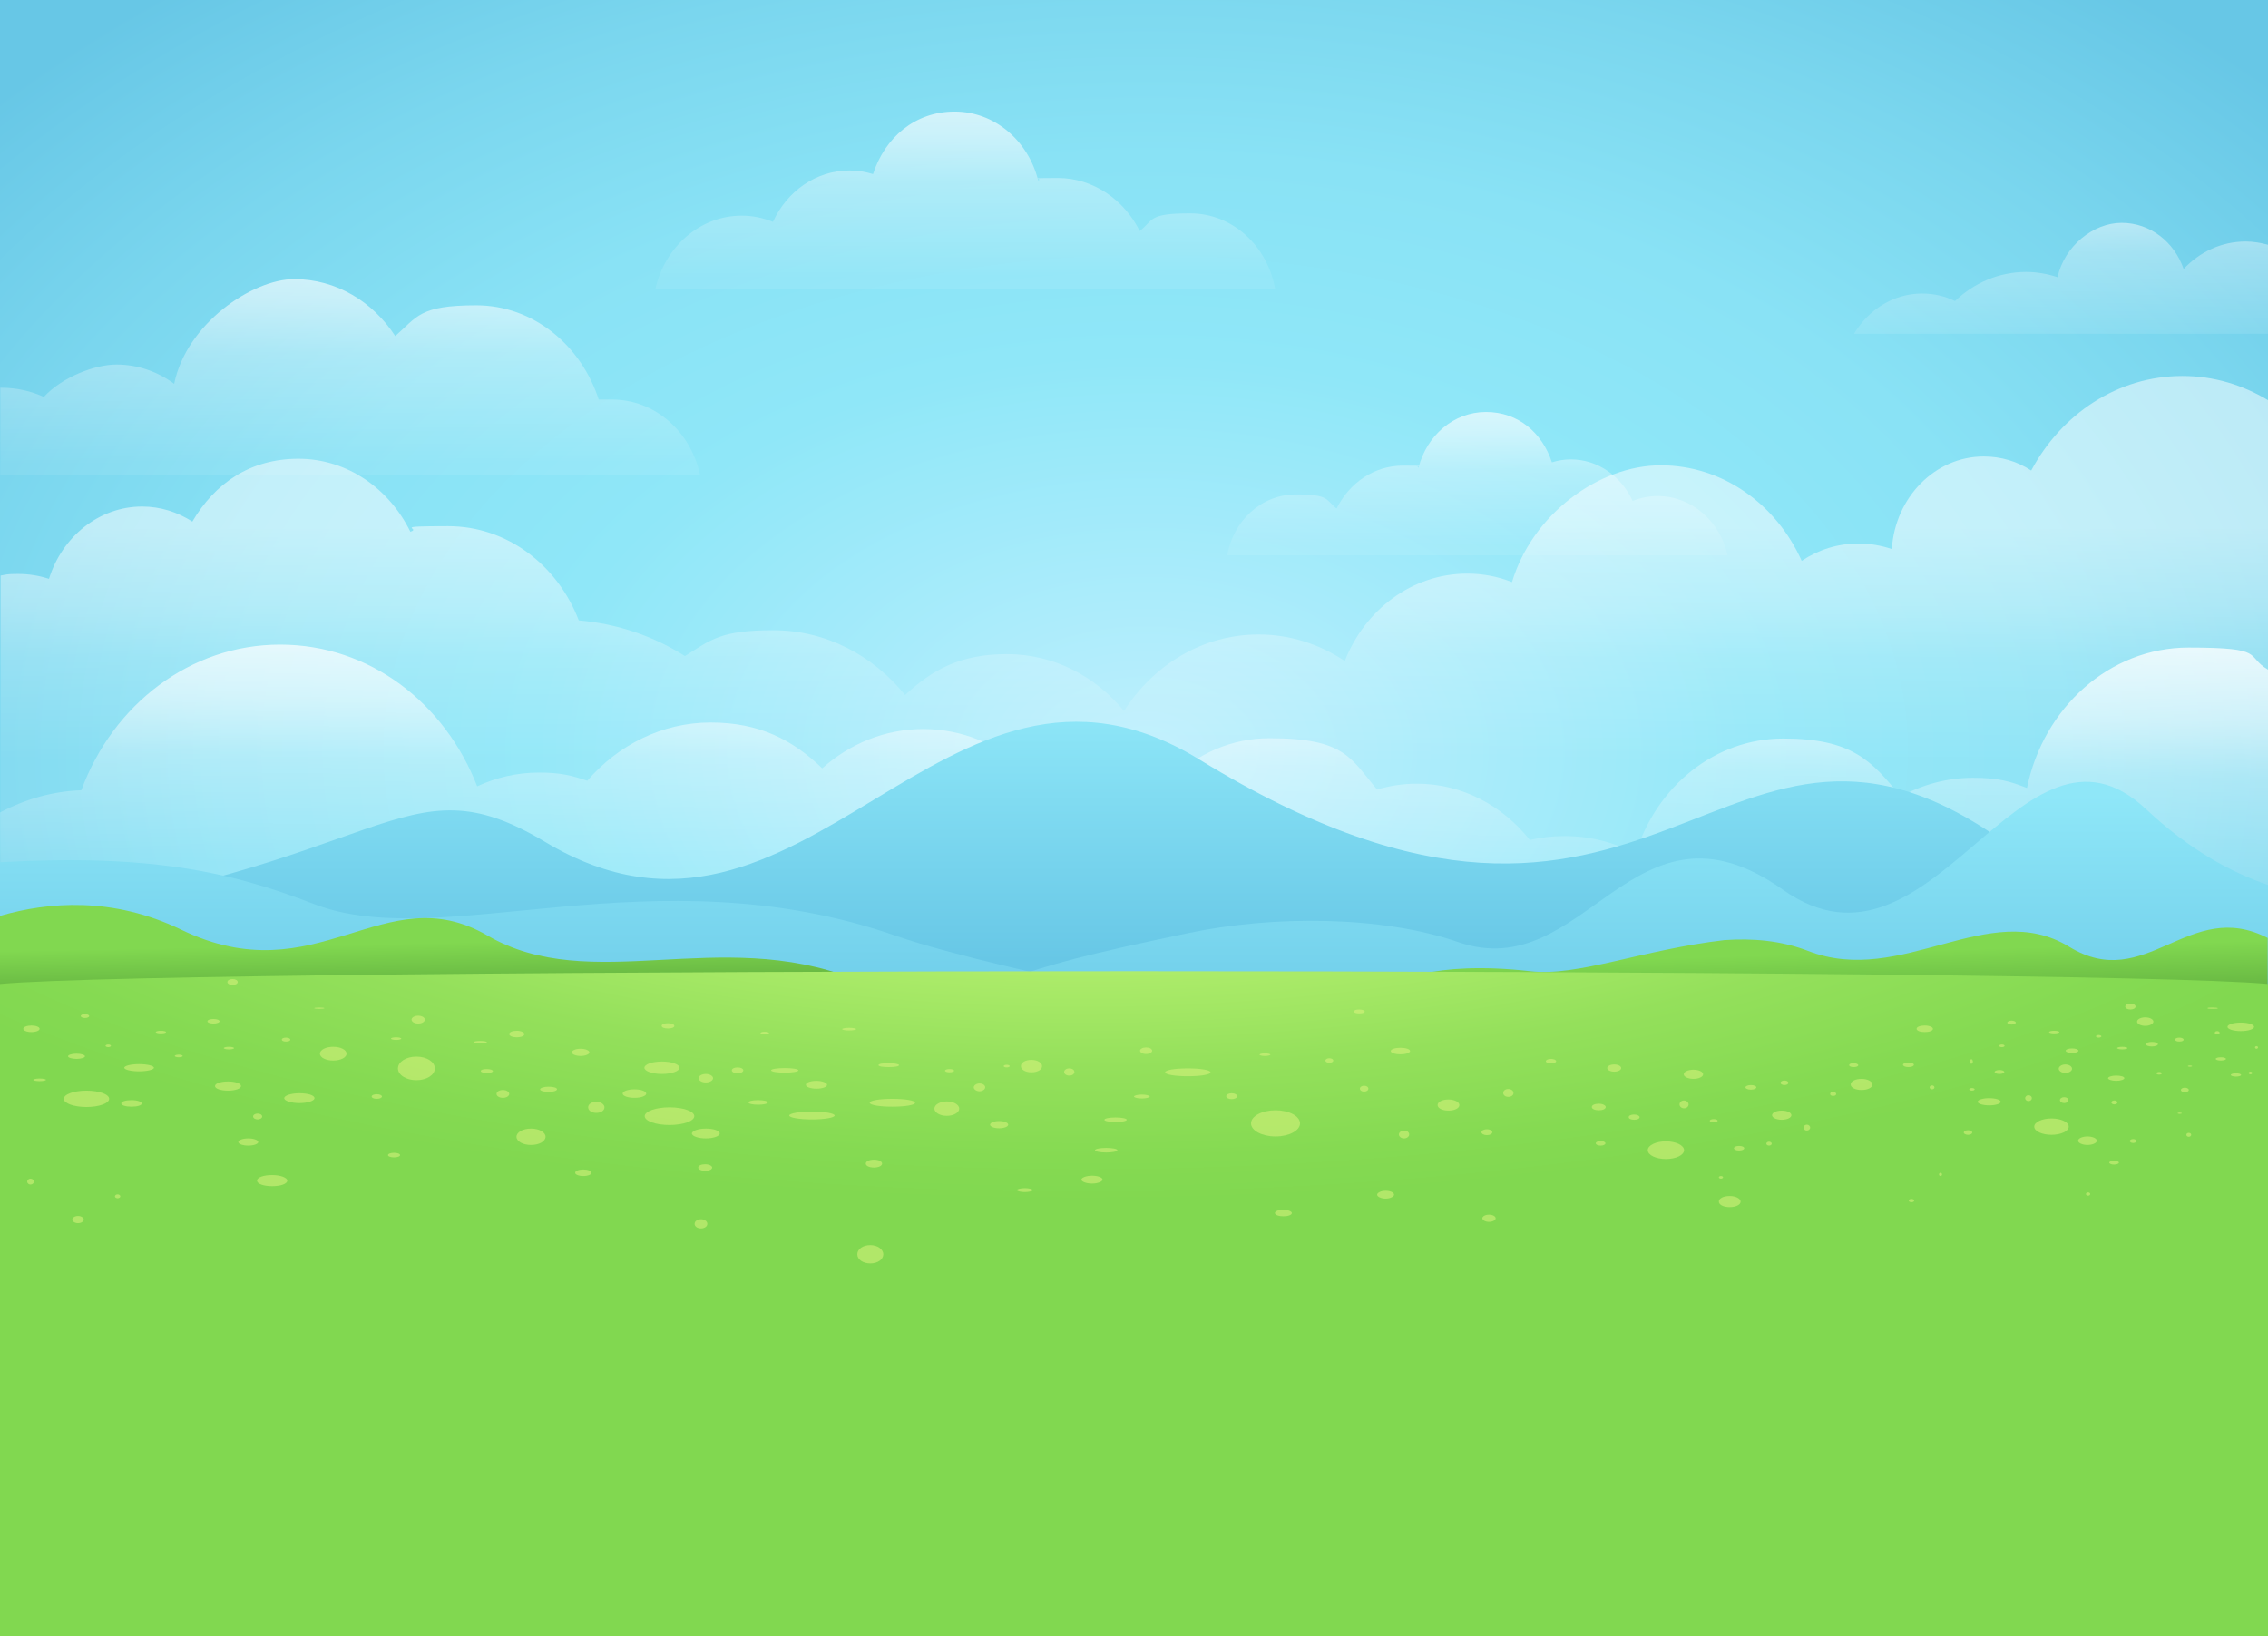 <?xml version="1.0" encoding="UTF-8"?> <svg xmlns="http://www.w3.org/2000/svg" width="861" height="621" viewBox="0 0 861 621" fill="none"><rect x="0" y="0" width="861" height="621" fill="#333333" stroke="none"/><g clip-path="url(#clip0_26_2)"><path d="M861 0H0V621H861V0Z" fill="url(#paint0_radial_26_2)"></path><path style="mix-blend-mode:overlay" opacity="0.5" d="M861 366.142V151.897C851.357 146.059 840.336 142.706 828.511 142.706C803.944 142.706 782.591 157.113 771.111 178.6C765.831 175.122 759.631 173.259 753.088 173.259C734.605 173.259 719.451 188.784 718.189 208.408C714.171 207.041 709.923 206.296 705.561 206.296C697.639 206.296 690.292 208.656 683.978 212.879C674.335 191.392 654.015 176.612 630.481 176.612C606.947 176.612 581.691 195.242 574 220.952C568.719 218.84 562.979 217.723 557.009 217.723C536.116 217.723 518.207 231.385 510.515 250.884C500.987 244.55 489.851 240.824 477.797 240.824C456.559 240.824 437.847 252.374 426.711 269.887C415.805 256.597 399.963 248.276 382.284 248.276C364.605 248.276 354.043 254.113 343.596 263.801C331.427 248.773 313.519 239.209 293.543 239.209C273.568 239.209 269.895 242.811 260.022 249.021C248.312 241.569 234.536 236.725 219.727 235.483C211.691 214.493 192.519 199.714 170.133 199.714C147.747 199.714 160.375 200.459 155.783 201.825C147.747 185.431 131.79 174.128 113.307 174.128C94.825 174.128 81.508 183.568 73.013 197.975C67.388 194.373 60.959 192.262 53.956 192.262C37.539 192.262 23.534 203.812 18.598 219.71C14.809 218.468 10.906 217.847 6.773 217.847C2.64 217.847 2.296 218.095 0.229 218.468V366.266H861.229L861 366.142Z" fill="url(#paint1_linear_26_2)"></path><path style="mix-blend-mode:overlay" opacity="0.8" d="M861 253.616V372.848C852.046 378.189 841.714 381.294 830.693 381.294C819.672 381.294 814.965 379.679 807.962 376.699C801.763 403.774 780.066 424.143 753.662 426.379C748.84 443.767 738.279 458.546 724.158 467.861H653.901C648.964 464.632 644.372 460.658 640.354 456.062C638.977 460.161 637.255 464.135 635.303 467.861H533.246C527.85 458.174 524.866 446.996 524.866 434.948C524.866 422.901 525.554 423.522 526.932 418.181C514.189 415.449 502.939 408.121 494.903 397.813C490.77 398.93 486.293 399.551 481.816 399.551C468.499 399.551 456.33 394.459 446.802 386.014C441.291 401.166 427.63 411.847 411.673 411.847C395.716 411.847 389.402 406.01 382.514 396.819C373.215 403.153 362.194 406.879 350.37 406.879C338.545 406.879 323.966 401.911 313.748 393.466C302.268 405.389 286.656 412.592 269.55 412.592C252.445 412.592 251.527 410.481 243.606 406.631C233.159 416.443 219.383 422.528 204.459 422.528C189.535 422.528 169.56 413.462 158.539 399.303C144.418 412.22 126.165 420.044 106.19 420.044C86.215 420.044 103.435 420.044 102.172 420.044C89.544 446.996 63.714 465.502 33.866 465.502C4.018 465.502 10.217 462.397 0 456.932V308.389C9.414 303.421 19.86 300.316 30.881 299.943C42.82 267.527 72.094 244.674 106.305 244.674C140.515 244.674 168.871 266.906 181.154 298.453C188.387 295.099 196.308 293.236 204.574 293.236C212.839 293.236 217.087 294.354 222.942 296.341C234.651 282.803 251.297 274.234 269.78 274.234C288.263 274.234 300.891 280.816 312.141 291.622C322.588 282.307 335.905 276.718 350.484 276.718C380.103 276.718 404.67 299.819 409.721 330.372C410.41 330.372 411.099 330.372 411.788 330.372C417.183 330.372 422.234 331.614 426.941 333.85C429.696 303.669 453.23 280.195 481.93 280.195C510.63 280.195 512.697 287.771 522.799 299.695C527.621 298.204 532.672 297.459 537.953 297.459C555.058 297.459 570.441 305.78 580.773 318.821C585.021 317.828 589.383 317.331 593.975 317.331C603.618 317.331 612.802 319.691 620.953 324.038C628.76 298.577 650.916 280.319 676.976 280.319C703.035 280.319 710.612 288.765 721.518 302.303C729.784 297.832 739.082 295.223 748.955 295.223C758.828 295.223 763.076 296.59 769.504 299.074C775.704 268.645 800.845 245.792 830.808 245.792C860.77 245.792 852.046 248.897 861.115 254.237L861 253.616Z" fill="url(#paint2_linear_26_2)"></path><path d="M0 469.6H861V377.32C828.282 368.626 795.22 344.903 763.076 321.181C652.179 239.582 631.285 396.198 455.297 288.268C357.832 228.528 305.483 378.686 206.984 319.567C152.225 286.778 148.322 329.503 0 349.25V469.476V469.6Z" fill="url(#paint3_linear_26_2)"></path><path d="M119.277 343.165C86.904 330.62 56.711 324.162 0 327.267V371.979H405.014C405.014 371.979 361.39 362.664 339.808 355.088C247.624 323.168 167.838 361.919 119.277 343.165Z" fill="url(#paint4_linear_26_2)"></path><path d="M861 335.837V377.195C823.346 373.718 593.975 372.103 380.677 372.352C399.389 365.645 413.05 362.167 450.82 354.218C483.193 347.387 524.521 347.512 553.566 357.572C602.126 374.339 619.805 297.335 676.861 337.7C733.916 378.065 767.094 262.559 814.736 307.147C831.152 322.547 846.994 331.117 860.885 335.837H861Z" fill="url(#paint5_linear_26_2)"></path><path d="M0 378.189C33.522 375.084 159.916 372.973 324.31 371.606C272.88 351.486 224.319 377.941 185.058 355.088C145.681 332.235 120.54 377.941 68.765 352.852C42.82 340.308 18.368 342.295 0 347.636L0 378.189Z" fill="url(#paint6_linear_26_2)"></path><path d="M861 356.081C830.922 340.432 814.736 377.32 785.462 359.311C754.925 340.681 721.977 374.711 686.389 360.925C676.057 356.951 665.381 356.081 654.59 356.827C623.594 360.428 598.912 370.737 581.003 368.626C542.889 364.279 528.424 373.594 528.424 373.594C689.604 374.215 831.956 375.705 860.885 378.437V356.081H861Z" fill="url(#paint7_linear_26_2)"></path><path opacity="0.8" d="M-6.35165e-05 180.214H265.762C262.203 163.82 248.657 151.648 232.355 151.648C216.054 151.648 229.026 151.772 227.419 152.021C220.76 131.031 202.392 115.879 180.81 115.879C159.228 115.879 158.424 120.226 150.044 127.553C141.548 114.512 127.658 105.943 111.7 105.943C95.743 105.943 70.717 122.958 66.125 145.687C59.925 141.091 52.349 138.359 44.198 138.359C36.047 138.359 23.649 143.078 16.646 150.655C11.71 148.419 6.314 147.177 0.574 147.177C-5.166 147.177 0.23 147.177 0.115 147.177V180.09L-6.35165e-05 180.214Z" fill="url(#paint8_linear_26_2)"></path><path opacity="0.8" d="M861 92.902C858.245 92.156 855.489 91.66 852.505 91.66C843.321 91.66 835.055 95.634 828.971 102.092C825.412 91.784 816.228 84.58 805.437 84.58C794.645 84.58 783.739 93.398 781.099 105.197C777.311 103.955 773.293 103.21 769.16 103.21C758.828 103.21 749.299 107.433 742.182 114.264C738.393 112.401 734.146 111.407 729.669 111.407C718.877 111.407 709.349 117.493 703.839 126.684H861V92.902Z" fill="url(#paint9_linear_26_2)"></path><path opacity="0.8" d="M484.112 109.793C481.242 93.398 467.925 80.978 451.853 80.978C435.781 80.978 438.077 83.462 432.681 87.685C426.711 75.762 415.002 67.565 401.57 67.565C388.139 67.565 396.519 67.813 394.108 68.434C390.32 53.406 377.577 42.352 362.424 42.352C347.27 42.352 335.905 52.288 331.428 66.074C328.558 65.205 325.573 64.708 322.473 64.708C309.73 64.708 298.709 72.657 293.429 84.208C289.755 82.717 285.737 81.848 281.604 81.848C265.647 81.848 252.33 93.771 248.771 109.793H484.112Z" fill="url(#paint10_linear_26_2)"></path><path opacity="0.8" d="M465.858 210.892C468.154 197.602 478.946 187.666 491.918 187.666C504.89 187.666 503.054 189.653 507.416 193.007C512.238 183.319 521.651 176.737 532.557 176.737C543.463 176.737 536.575 176.985 538.527 177.482C541.626 165.31 551.844 156.368 564.127 156.368C576.411 156.368 585.48 164.317 589.154 175.495C591.45 174.749 593.86 174.377 596.386 174.377C606.603 174.377 615.558 180.835 619.805 190.15C622.79 188.908 626.004 188.287 629.334 188.287C642.191 188.287 652.982 197.851 655.852 210.767H465.973L465.858 210.892Z" fill="url(#paint11_linear_26_2)"></path><path d="M0 373.469V621H861V373.469C791.431 367.011 69.569 367.011 0 373.469Z" fill="url(#paint12_radial_26_2)"></path><g opacity="0.5"><path d="M207.099 431.471C207.099 429.732 204.688 428.366 201.589 428.366C198.489 428.366 196.078 429.732 196.078 431.471C196.078 433.21 198.489 434.576 201.589 434.576C204.688 434.576 207.099 433.21 207.099 431.471Z" fill="#E1F582"></path><path d="M240.851 416.691C243.323 416.691 245.328 415.968 245.328 415.076C245.328 414.185 243.323 413.462 240.851 413.462C238.378 413.462 236.373 414.185 236.373 415.076C236.373 415.968 238.378 416.691 240.851 416.691Z" fill="#E1F582"></path><path d="M273.224 430.229C273.224 429.111 270.813 428.366 267.943 428.366C265.073 428.366 262.662 429.235 262.662 430.229C262.662 431.222 265.073 432.092 267.943 432.092C270.813 432.092 273.224 431.222 273.224 430.229Z" fill="#E1F582"></path><path d="M254.167 427C259.366 427 263.581 425.498 263.581 423.646C263.581 421.794 259.366 420.293 254.167 420.293C248.968 420.293 244.754 421.794 244.754 423.646C244.754 425.498 248.968 427 254.167 427Z" fill="#E1F582"></path><path d="M251.297 407.624C254.975 407.624 257.956 406.568 257.956 405.265C257.956 403.961 254.975 402.905 251.297 402.905C247.62 402.905 244.639 403.961 244.639 405.265C244.639 406.568 247.62 407.624 251.297 407.624Z" fill="#E1F582"></path><path d="M291.477 418.43C291.477 417.933 289.87 417.56 287.803 417.56C285.737 417.56 284.13 417.933 284.13 418.43C284.13 418.927 285.737 419.299 287.803 419.299C289.87 419.299 291.477 418.927 291.477 418.43Z" fill="#E1F582"></path><path d="M282.178 406.258C282.178 405.637 281.26 405.141 279.997 405.141C278.734 405.141 277.816 405.637 277.816 406.258C277.816 406.879 278.734 407.376 279.997 407.376C281.26 407.376 282.178 406.879 282.178 406.258Z" fill="#E1F582"></path><path d="M223.745 399.427C223.745 398.682 222.253 398.061 220.416 398.061C218.579 398.061 217.087 398.682 217.087 399.427C217.087 400.172 218.579 400.793 220.416 400.793C222.253 400.793 223.745 400.172 223.745 399.427Z" fill="#E1F582"></path><path d="M199.063 392.472C199.063 391.851 197.8 391.23 196.193 391.23C194.586 391.23 193.323 391.727 193.323 392.472C193.323 393.217 194.586 393.714 196.193 393.714C197.8 393.714 199.063 393.217 199.063 392.472Z" fill="#E1F582"></path><path d="M187.124 406.507C187.124 406.134 186.091 405.761 184.828 405.761C183.565 405.761 182.532 406.01 182.532 406.507C182.532 407.003 183.565 407.252 184.828 407.252C186.091 407.252 187.124 407.003 187.124 406.507Z" fill="#E1F582"></path><path d="M211.462 413.462C211.462 412.841 210.084 412.468 208.247 412.468C206.41 412.468 205.033 412.965 205.033 413.462C205.033 413.959 206.41 414.455 208.247 414.455C210.084 414.455 211.462 413.959 211.462 413.462Z" fill="#E1F582"></path><path d="M221.449 446.375C223.161 446.375 224.549 445.819 224.549 445.133C224.549 444.447 223.161 443.891 221.449 443.891C219.737 443.891 218.35 444.447 218.35 445.133C218.35 445.819 219.737 446.375 221.449 446.375Z" fill="#E1F582"></path><path d="M229.485 420.293C229.485 419.175 228.108 418.181 226.386 418.181C224.664 418.181 223.286 419.051 223.286 420.293C223.286 421.535 224.664 422.404 226.386 422.404C228.108 422.404 229.485 421.535 229.485 420.293Z" fill="#E1F582"></path><path d="M190.913 416.691C192.244 416.691 193.323 416.024 193.323 415.201C193.323 414.377 192.244 413.71 190.913 413.71C189.581 413.71 188.502 414.377 188.502 415.201C188.502 416.024 189.581 416.691 190.913 416.691Z" fill="#E1F582"></path><path d="M165.083 405.513C165.083 403.029 161.983 401.042 158.08 401.042C154.176 401.042 151.077 403.029 151.077 405.513C151.077 407.997 154.176 409.984 158.08 409.984C161.983 409.984 165.083 407.997 165.083 405.513Z" fill="#E1F582"></path><path d="M158.769 388.498C160.163 388.498 161.294 387.83 161.294 387.007C161.294 386.184 160.163 385.517 158.769 385.517C157.374 385.517 156.243 386.184 156.243 387.007C156.243 387.83 157.374 388.498 158.769 388.498Z" fill="#E1F582"></path><path d="M91.496 412.22C91.496 411.226 89.314 410.481 86.559 410.481C83.804 410.481 81.623 411.226 81.623 412.22C81.623 413.213 83.804 413.959 86.559 413.959C89.314 413.959 91.496 413.213 91.496 412.22Z" fill="#E1F582"></path><path d="M41.443 417.064C41.443 415.325 37.54 413.959 32.833 413.959C28.126 413.959 24.223 415.325 24.223 417.064C24.223 418.802 28.126 420.169 32.833 420.169C37.54 420.169 41.443 418.802 41.443 417.064Z" fill="#E1F582"></path><path d="M119.392 416.815C119.392 415.697 116.867 414.952 113.652 414.952C110.438 414.952 107.912 415.822 107.912 416.815C107.912 417.809 110.438 418.678 113.652 418.678C116.867 418.678 119.392 417.809 119.392 416.815Z" fill="#E1F582"></path><path d="M151.88 438.426C151.88 437.929 150.847 437.557 149.584 437.557C148.322 437.557 147.288 437.929 147.288 438.426C147.288 438.923 148.322 439.295 149.584 439.295C150.847 439.295 151.88 438.923 151.88 438.426Z" fill="#E1F582"></path><path d="M83.345 387.628C83.345 387.131 82.311 386.759 81.049 386.759C79.786 386.759 78.753 387.131 78.753 387.628C78.753 388.125 79.786 388.498 81.049 388.498C82.311 388.498 83.345 388.125 83.345 387.628Z" fill="#E1F582"></path><path d="M109.06 448.114C109.06 446.996 106.534 446.002 103.32 446.002C100.106 446.002 97.58 446.872 97.58 448.114C97.58 449.356 100.106 450.225 103.32 450.225C106.534 450.225 109.06 449.356 109.06 448.114Z" fill="#E1F582"></path><path d="M98.039 433.458C98.039 432.713 96.317 432.092 94.251 432.092C92.184 432.092 90.462 432.713 90.462 433.458C90.462 434.203 92.184 434.824 94.251 434.824C96.317 434.824 98.039 434.203 98.039 433.458Z" fill="#E1F582"></path><path d="M144.992 416.194C144.992 415.697 144.189 415.325 143.041 415.325C141.893 415.325 141.089 415.697 141.089 416.194C141.089 416.691 141.893 417.064 143.041 417.064C144.189 417.064 144.992 416.691 144.992 416.194Z" fill="#E1F582"></path><path d="M58.433 405.265C58.433 404.519 55.908 403.898 52.808 403.898C49.709 403.898 47.183 404.519 47.183 405.265C47.183 406.01 49.709 406.631 52.808 406.631C55.908 406.631 58.433 406.01 58.433 405.265Z" fill="#E1F582"></path><path d="M88.855 397.813C88.855 397.564 88.052 397.316 86.903 397.316C85.755 397.316 84.952 397.564 84.952 397.813C84.952 398.061 85.755 398.309 86.903 398.309C88.052 398.309 88.855 398.061 88.855 397.813Z" fill="#E1F582"></path><path d="M131.561 399.924C131.561 398.434 129.265 397.316 126.51 397.316C123.754 397.316 121.458 398.434 121.458 399.924C121.458 401.414 123.754 402.532 126.51 402.532C129.265 402.532 131.561 401.414 131.561 399.924Z" fill="#E1F582"></path><path d="M17.45 409.86C17.45 409.612 16.416 409.363 15.039 409.363C13.661 409.363 12.628 409.612 12.628 409.86C12.628 410.108 13.661 410.357 15.039 410.357C16.416 410.357 17.45 410.108 17.45 409.86Z" fill="#E1F582"></path><path d="M42.132 396.943C42.132 396.695 41.672 396.446 41.098 396.446C40.524 396.446 40.065 396.695 40.065 396.943C40.065 397.192 40.524 397.44 41.098 397.44C41.672 397.44 42.132 397.192 42.132 396.943Z" fill="#E1F582"></path><path d="M11.939 391.727C13.651 391.727 15.039 391.171 15.039 390.485C15.039 389.799 13.651 389.243 11.939 389.243C10.227 389.243 8.84 389.799 8.84 390.485C8.84 391.171 10.227 391.727 11.939 391.727Z" fill="#E1F582"></path><path d="M53.841 418.802C53.841 418.181 52.119 417.56 49.938 417.56C47.757 417.56 46.035 418.057 46.035 418.802C46.035 419.548 47.757 420.044 49.938 420.044C52.119 420.044 53.841 419.548 53.841 418.802Z" fill="#E1F582"></path><path d="M32.259 400.918C32.259 400.421 30.881 399.924 29.044 399.924C27.208 399.924 25.83 400.421 25.83 400.918C25.83 401.414 27.208 401.911 29.044 401.911C30.881 401.911 32.259 401.414 32.259 400.918Z" fill="#E1F582"></path><path d="M67.847 401.29C68.671 401.29 69.339 401.068 69.339 400.793C69.339 400.519 68.671 400.297 67.847 400.297C67.023 400.297 66.355 400.519 66.355 400.793C66.355 401.068 67.023 401.29 67.847 401.29Z" fill="#E1F582"></path><path d="M63.025 391.727C63.025 391.478 62.222 391.23 61.074 391.23C59.926 391.23 59.122 391.478 59.122 391.727C59.122 391.975 59.926 392.224 61.074 392.224C62.222 392.224 63.025 391.975 63.025 391.727Z" fill="#E1F582"></path><path d="M121.229 382.909C122.307 382.909 123.18 382.797 123.18 382.66C123.18 382.523 122.307 382.412 121.229 382.412C120.151 382.412 119.277 382.523 119.277 382.66C119.277 382.797 120.151 382.909 121.229 382.909Z" fill="#E1F582"></path><path d="M110.208 394.583C110.208 394.211 109.519 393.838 108.601 393.838C107.682 393.838 106.994 394.087 106.994 394.583C106.994 395.08 107.682 395.329 108.601 395.329C109.519 395.329 110.208 395.08 110.208 394.583Z" fill="#E1F582"></path><path d="M152.34 394.211C152.34 393.962 151.536 393.714 150.388 393.714C149.24 393.714 148.437 393.962 148.437 394.211C148.437 394.459 149.24 394.708 150.388 394.708C151.536 394.708 152.34 394.459 152.34 394.211Z" fill="#E1F582"></path><path d="M182.302 396.074C183.697 396.074 184.828 395.851 184.828 395.577C184.828 395.303 183.697 395.08 182.302 395.08C180.908 395.08 179.777 395.303 179.777 395.577C179.777 395.851 180.908 396.074 182.302 396.074Z" fill="#E1F582"></path><path d="M256.004 389.367C256.004 388.87 254.971 388.373 253.593 388.373C252.216 388.373 251.182 388.746 251.182 389.367C251.182 389.988 252.216 390.361 253.593 390.361C254.971 390.361 256.004 389.988 256.004 389.367Z" fill="#E1F582"></path><path d="M322.358 391.106C323.817 391.106 324.999 390.883 324.999 390.609C324.999 390.335 323.817 390.112 322.358 390.112C320.9 390.112 319.718 390.335 319.718 390.609C319.718 390.883 320.9 391.106 322.358 391.106Z" fill="#E1F582"></path><path d="M341.3 404.271C341.3 403.898 339.578 403.526 337.397 403.526C335.216 403.526 333.494 403.774 333.494 404.271C333.494 404.768 335.216 405.016 337.397 405.016C339.578 405.016 341.3 404.768 341.3 404.271Z" fill="#E1F582"></path><path d="M347.385 418.554C347.385 417.685 343.596 417.064 338.775 417.064C333.953 417.064 330.165 417.685 330.165 418.554C330.165 419.423 333.953 420.044 338.775 420.044C343.596 420.044 347.385 419.423 347.385 418.554Z" fill="#E1F582"></path><path d="M308.238 424.888C312.993 424.888 316.848 424.221 316.848 423.398C316.848 422.575 312.993 421.907 308.238 421.907C303.483 421.907 299.628 422.575 299.628 423.398C299.628 424.221 303.483 424.888 308.238 424.888Z" fill="#E1F582"></path><path d="M459.544 407.003C459.544 406.134 455.756 405.513 450.934 405.513C446.113 405.513 442.324 406.134 442.324 407.003C442.324 407.873 446.113 408.494 450.934 408.494C455.756 408.494 459.544 407.873 459.544 407.003Z" fill="#E1F582"></path><path d="M303.072 406.258C303.072 405.761 300.776 405.389 297.906 405.389C295.036 405.389 292.74 405.761 292.74 406.258C292.74 406.755 295.036 407.128 297.906 407.128C300.776 407.128 303.072 406.755 303.072 406.258Z" fill="#E1F582"></path><path d="M270.354 443.146C270.354 442.525 269.206 441.904 267.714 441.904C266.221 441.904 265.073 442.4 265.073 443.146C265.073 443.891 266.221 444.388 267.714 444.388C269.206 444.388 270.354 443.891 270.354 443.146Z" fill="#E1F582"></path><path d="M270.698 409.239C270.698 408.37 269.436 407.624 267.943 407.624C266.451 407.624 265.188 408.37 265.188 409.239C265.188 410.108 266.451 410.854 267.943 410.854C269.436 410.854 270.698 410.108 270.698 409.239Z" fill="#E1F582"></path><path d="M290.329 392.596C291.217 392.596 291.936 392.374 291.936 392.099C291.936 391.825 291.217 391.603 290.329 391.603C289.441 391.603 288.722 391.825 288.722 392.099C288.722 392.374 289.441 392.596 290.329 392.596Z" fill="#E1F582"></path><path d="M313.978 411.723C313.978 410.978 312.141 410.233 309.96 410.233C307.779 410.233 305.942 410.854 305.942 411.723C305.942 412.592 307.779 413.213 309.96 413.213C312.141 413.213 313.978 412.592 313.978 411.723Z" fill="#E1F582"></path><path d="M268.517 464.508C268.517 463.514 267.484 462.769 266.106 462.769C264.729 462.769 263.696 463.514 263.696 464.508C263.696 465.502 264.729 466.247 266.106 466.247C267.484 466.247 268.517 465.502 268.517 464.508Z" fill="#E1F582"></path><path d="M418.561 447.741C418.561 446.872 416.724 446.251 414.543 446.251C412.362 446.251 410.525 446.996 410.525 447.741C410.525 448.486 412.362 449.231 414.543 449.231C416.724 449.231 418.561 448.486 418.561 447.741Z" fill="#E1F582"></path><path d="M379.299 428.242C381.201 428.242 382.743 427.63 382.743 426.875C382.743 426.121 381.201 425.509 379.299 425.509C377.397 425.509 375.855 426.121 375.855 426.875C375.855 427.63 377.397 428.242 379.299 428.242Z" fill="#E1F582"></path><path d="M427.745 425.012C427.745 424.516 425.793 424.143 423.497 424.143C421.201 424.143 419.25 424.516 419.25 425.012C419.25 425.509 421.201 425.882 423.497 425.882C425.793 425.882 427.745 425.509 427.745 425.012Z" fill="#E1F582"></path><path d="M424.186 436.563C424.186 436.066 422.234 435.694 419.938 435.694C417.642 435.694 415.691 436.066 415.691 436.563C415.691 437.06 417.642 437.432 419.938 437.432C422.234 437.432 424.186 437.06 424.186 436.563Z" fill="#E1F582"></path><path d="M436.47 416.194C436.47 415.822 435.092 415.449 433.485 415.449C431.878 415.449 430.5 415.822 430.5 416.194C430.5 416.567 431.878 416.939 433.485 416.939C435.092 416.939 436.47 416.567 436.47 416.194Z" fill="#E1F582"></path><path d="M392.042 451.715C392.042 451.343 390.664 450.97 389.057 450.97C387.45 450.97 386.072 451.343 386.072 451.715C386.072 452.088 387.45 452.461 389.057 452.461C390.664 452.461 392.042 452.088 392.042 451.715Z" fill="#E1F582"></path><path d="M407.884 406.879C407.884 406.134 407.081 405.513 405.933 405.513C404.785 405.513 403.981 406.134 403.981 406.879C403.981 407.624 404.785 408.245 405.933 408.245C407.081 408.245 407.884 407.624 407.884 406.879Z" fill="#E1F582"></path><path d="M374.018 412.717C374.018 411.847 372.985 411.226 371.837 411.226C370.689 411.226 369.656 411.971 369.656 412.717C369.656 413.462 370.689 414.207 371.837 414.207C372.985 414.207 374.018 413.462 374.018 412.717Z" fill="#E1F582"></path><path d="M382.169 405.14C382.803 405.14 383.317 404.918 383.317 404.644C383.317 404.369 382.803 404.147 382.169 404.147C381.535 404.147 381.021 404.369 381.021 404.644C381.021 404.918 381.535 405.14 382.169 405.14Z" fill="#E1F582"></path><path d="M359.439 423.522C362.038 423.522 364.146 422.299 364.146 420.79C364.146 419.281 362.038 418.057 359.439 418.057C356.839 418.057 354.732 419.281 354.732 420.79C354.732 422.299 356.839 423.522 359.439 423.522Z" fill="#E1F582"></path><path d="M395.601 404.644C395.601 403.402 393.879 402.284 391.583 402.284C389.287 402.284 387.565 403.277 387.565 404.644C387.565 406.01 389.287 407.003 391.583 407.003C393.879 407.003 395.601 406.01 395.601 404.644Z" fill="#E1F582"></path><path d="M360.472 407.003C361.423 407.003 362.194 406.725 362.194 406.382C362.194 406.04 361.423 405.761 360.472 405.761C359.521 405.761 358.75 406.04 358.75 406.382C358.75 406.725 359.521 407.003 360.472 407.003Z" fill="#E1F582"></path><path d="M334.872 441.655C334.872 440.786 333.494 440.165 331.772 440.165C330.05 440.165 328.672 440.786 328.672 441.655C328.672 442.525 330.05 443.146 331.772 443.146C333.494 443.146 334.872 442.525 334.872 441.655Z" fill="#E1F582"></path><path d="M335.331 476.059C335.331 474.196 333.15 472.581 330.394 472.581C327.639 472.581 325.458 474.071 325.458 476.059C325.458 478.046 327.639 479.536 330.394 479.536C333.15 479.536 335.331 478.046 335.331 476.059Z" fill="#E1F582"></path><path d="M490.426 460.409C490.426 459.788 488.933 459.167 487.211 459.167C485.489 459.167 483.997 459.664 483.997 460.409C483.997 461.155 485.489 461.651 487.211 461.651C488.933 461.651 490.426 461.155 490.426 460.409Z" fill="#E1F582"></path><path d="M529.228 453.454C529.228 452.585 527.736 451.964 526.014 451.964C524.292 451.964 522.799 452.709 522.799 453.454C522.799 454.199 524.292 454.945 526.014 454.945C527.736 454.945 529.228 454.199 529.228 453.454Z" fill="#E1F582"></path><path d="M534.968 430.601C534.968 429.732 534.165 429.111 533.017 429.111C531.869 429.111 531.065 429.856 531.065 430.601C531.065 431.347 531.869 432.092 533.017 432.092C534.165 432.092 534.968 431.347 534.968 430.601Z" fill="#E1F582"></path><path d="M519.47 413.213C519.47 412.592 518.781 412.096 517.863 412.096C516.944 412.096 516.256 412.592 516.256 413.213C516.256 413.834 516.944 414.331 517.863 414.331C518.781 414.331 519.47 413.834 519.47 413.213Z" fill="#E1F582"></path><path d="M469.647 416.07C469.647 415.449 468.728 414.952 467.58 414.952C466.432 414.952 465.514 415.449 465.514 416.07C465.514 416.691 466.432 417.188 467.58 417.188C468.728 417.188 469.647 416.691 469.647 416.07Z" fill="#E1F582"></path><path d="M484.227 431.347C489.362 431.347 493.525 429.122 493.525 426.379C493.525 423.635 489.362 421.411 484.227 421.411C479.091 421.411 474.928 423.635 474.928 426.379C474.928 429.122 479.091 431.347 484.227 431.347Z" fill="#E1F582"></path><path d="M435.092 400.048C436.36 400.048 437.388 399.492 437.388 398.806C437.388 398.12 436.36 397.564 435.092 397.564C433.824 397.564 432.796 398.12 432.796 398.806C432.796 399.492 433.824 400.048 435.092 400.048Z" fill="#E1F582"></path><path d="M554.025 419.423C554.025 418.306 552.188 417.312 549.892 417.312C547.596 417.312 545.759 418.181 545.759 419.423C545.759 420.665 547.596 421.535 549.892 421.535C552.188 421.535 554.025 420.665 554.025 419.423Z" fill="#E1F582"></path><path d="M710.842 411.599C710.842 410.481 709.005 409.487 706.709 409.487C704.413 409.487 702.576 410.357 702.576 411.599C702.576 412.841 704.413 413.71 706.709 413.71C709.005 413.71 710.842 412.841 710.842 411.599Z" fill="#E1F582"></path><path d="M660.789 456.062C660.789 454.945 658.952 453.951 656.656 453.951C654.36 453.951 652.523 454.82 652.523 456.062C652.523 457.304 654.36 458.174 656.656 458.174C658.952 458.174 660.789 457.304 660.789 456.062Z" fill="#E1F582"></path><path d="M639.321 436.563C639.321 434.7 636.222 433.21 632.433 433.21C628.645 433.21 625.545 434.7 625.545 436.563C625.545 438.426 628.645 439.916 632.433 439.916C636.222 439.916 639.321 438.426 639.321 436.563Z" fill="#E1F582"></path><path d="M676.402 425.012C678.431 425.012 680.075 424.234 680.075 423.274C680.075 422.313 678.431 421.535 676.402 421.535C674.373 421.535 672.728 422.313 672.728 423.274C672.728 424.234 674.373 425.012 676.402 425.012Z" fill="#E1F582"></path><path d="M642.88 409.487C644.909 409.487 646.554 408.709 646.554 407.749C646.554 406.788 644.909 406.01 642.88 406.01C640.851 406.01 639.206 406.788 639.206 407.749C639.206 408.709 640.851 409.487 642.88 409.487Z" fill="#E1F582"></path><path d="M574.574 414.828C574.574 414.083 573.77 413.338 572.622 413.338C571.474 413.338 570.671 413.959 570.671 414.828C570.671 415.697 571.474 416.318 572.622 416.318C573.77 416.318 574.574 415.697 574.574 414.828Z" fill="#E1F582"></path><path d="M99.532 423.77C99.532 423.149 98.728 422.653 97.81 422.653C96.891 422.653 96.088 423.149 96.088 423.77C96.088 424.391 96.891 424.888 97.81 424.888C98.728 424.888 99.532 424.391 99.532 423.77Z" fill="#E1F582"></path><path d="M90.233 372.724C90.233 372.103 89.429 371.606 88.281 371.606C87.133 371.606 86.33 372.103 86.33 372.724C86.33 373.345 87.133 373.842 88.281 373.842C89.429 373.842 90.233 373.345 90.233 372.724Z" fill="#E1F582"></path><path d="M45.69 454.075C45.69 453.703 45.231 453.33 44.657 453.33C44.083 453.33 43.624 453.703 43.624 454.075C43.624 454.448 44.083 454.82 44.657 454.82C45.231 454.82 45.69 454.448 45.69 454.075Z" fill="#E1F582"></path><path d="M31.8 462.893C31.8 462.148 30.767 461.527 29.619 461.527C28.471 461.527 27.437 462.148 27.437 462.893C27.437 463.639 28.471 464.26 29.619 464.26C30.767 464.26 31.8 463.639 31.8 462.893Z" fill="#E1F582"></path><path d="M12.858 448.486C12.858 447.865 12.284 447.368 11.595 447.368C10.906 447.368 10.332 447.865 10.332 448.486C10.332 449.107 10.906 449.604 11.595 449.604C12.284 449.604 12.858 449.107 12.858 448.486Z" fill="#E1F582"></path><path d="M33.866 385.641C33.866 385.268 33.177 384.896 32.259 384.896C31.34 384.896 30.652 385.268 30.652 385.641C30.652 386.014 31.34 386.386 32.259 386.386C33.177 386.386 33.866 386.014 33.866 385.641Z" fill="#E1F582"></path><path d="M807.618 397.813C807.618 397.564 806.814 397.316 805.666 397.316C804.518 397.316 803.715 397.564 803.715 397.813C803.715 398.061 804.518 398.309 805.666 398.309C806.814 398.309 807.618 398.061 807.618 397.813Z" fill="#E1F582"></path><path d="M817.491 387.752C817.491 386.883 816.113 386.138 814.391 386.138C812.669 386.138 811.292 386.883 811.292 387.752C811.292 388.622 812.669 389.367 814.391 389.367C816.113 389.367 817.491 388.622 817.491 387.752Z" fill="#E1F582"></path><path d="M759.976 397.44C760.547 397.44 761.009 397.218 761.009 396.943C761.009 396.669 760.547 396.446 759.976 396.446C759.405 396.446 758.943 396.669 758.943 396.943C758.943 397.218 759.405 397.44 759.976 397.44Z" fill="#E1F582"></path><path d="M733.802 390.485C733.802 389.864 732.424 389.243 730.702 389.243C728.98 389.243 727.602 389.74 727.602 390.485C727.602 391.23 728.98 391.727 730.702 391.727C732.424 391.727 733.802 391.23 733.802 390.485Z" fill="#E1F582"></path><path d="M786.61 399.676C787.941 399.676 789.02 399.286 789.02 398.806C789.02 398.326 787.941 397.937 786.61 397.937C785.278 397.937 784.199 398.326 784.199 398.806C784.199 399.286 785.278 399.676 786.61 399.676Z" fill="#E1F582"></path><path d="M779.836 392.224C780.914 392.224 781.788 392.001 781.788 391.727C781.788 391.452 780.914 391.23 779.836 391.23C778.759 391.23 777.885 391.452 777.885 391.727C777.885 392.001 778.759 392.224 779.836 392.224Z" fill="#E1F582"></path><path d="M841.943 382.66C841.943 382.536 841.14 382.412 839.992 382.412C838.844 382.412 838.04 382.412 838.04 382.66C838.04 382.909 838.844 382.909 839.992 382.909C841.14 382.909 841.943 382.909 841.943 382.66Z" fill="#E1F582"></path><path d="M828.971 394.583C828.971 394.211 828.282 393.838 827.364 393.838C826.445 393.838 825.756 394.087 825.756 394.583C825.756 395.08 826.445 395.329 827.364 395.329C828.282 395.329 828.971 395.08 828.971 394.583Z" fill="#E1F582"></path><path d="M810.718 382.039C810.718 381.418 809.914 380.921 808.766 380.921C807.618 380.921 806.814 381.418 806.814 382.039C806.814 382.66 807.618 383.157 808.766 383.157C809.914 383.157 810.718 382.66 810.718 382.039Z" fill="#E1F582"></path><path d="M765.257 388.125C765.257 387.752 764.568 387.38 763.65 387.38C762.731 387.38 762.042 387.752 762.042 388.125C762.042 388.498 762.731 388.87 763.65 388.87C764.568 388.87 765.257 388.498 765.257 388.125Z" fill="#E1F582"></path><path d="M796.023 432.961C796.023 432.092 794.416 431.347 792.464 431.347C790.513 431.347 788.906 432.092 788.906 432.961C788.906 433.831 790.513 434.576 792.464 434.576C794.416 434.576 796.023 433.831 796.023 432.961Z" fill="#E1F582"></path><path d="M785.347 427.621C785.347 425.882 782.362 424.516 778.803 424.516C775.244 424.516 772.26 425.882 772.26 427.621C772.26 429.359 775.244 430.726 778.803 430.726C782.362 430.726 785.347 429.359 785.347 427.621Z" fill="#E1F582"></path><path d="M809.799 433.831C810.497 433.831 811.062 433.497 811.062 433.085C811.062 432.674 810.497 432.34 809.799 432.34C809.102 432.34 808.536 432.674 808.536 433.085C808.536 433.497 809.102 433.831 809.799 433.831Z" fill="#E1F582"></path><path d="M830.922 413.71C830.922 413.213 830.233 412.841 829.43 412.841C828.626 412.841 827.938 413.213 827.938 413.71C827.938 414.207 828.626 414.58 829.43 414.58C830.233 414.58 830.922 414.207 830.922 413.71Z" fill="#E1F582"></path><path d="M609.588 420.169C609.588 419.548 608.44 418.927 606.948 418.927C605.455 418.927 604.307 419.423 604.307 420.169C604.307 420.914 605.455 421.411 606.948 421.411C608.44 421.411 609.588 420.914 609.588 420.169Z" fill="#E1F582"></path><path d="M641.043 419.175C641.043 418.43 640.24 417.685 639.321 417.685C638.403 417.685 637.599 418.306 637.599 419.175C637.599 420.044 638.403 420.665 639.321 420.665C640.24 420.665 641.043 420.044 641.043 419.175Z" fill="#E1F582"></path><path d="M664.692 413.586C665.833 413.586 666.758 413.197 666.758 412.717C666.758 412.237 665.833 411.847 664.692 411.847C663.551 411.847 662.625 412.237 662.625 412.717C662.625 413.197 663.551 413.586 664.692 413.586Z" fill="#E1F582"></path><path d="M662.166 435.818C662.166 435.321 661.363 434.948 660.215 434.948C659.067 434.948 658.263 435.321 658.263 435.818C658.263 436.315 659.067 436.687 660.215 436.687C661.363 436.687 662.166 436.315 662.166 435.818Z" fill="#E1F582"></path><path d="M588.809 403.65C589.887 403.65 590.761 403.261 590.761 402.781C590.761 402.3 589.887 401.911 588.809 401.911C587.731 401.911 586.858 402.3 586.858 402.781C586.858 403.261 587.731 403.65 588.809 403.65Z" fill="#E1F582"></path><path d="M748.381 403.774C748.698 403.774 748.955 403.385 748.955 402.905C748.955 402.425 748.698 402.035 748.381 402.035C748.064 402.035 747.807 402.425 747.807 402.905C747.807 403.385 748.064 403.774 748.381 403.774Z" fill="#E1F582"></path><path d="M806.47 409.239C806.47 408.618 805.092 408.245 803.37 408.245C801.648 408.245 800.271 408.742 800.271 409.239C800.271 409.736 801.648 410.233 803.37 410.233C805.092 410.233 806.47 409.736 806.47 409.239Z" fill="#E1F582"></path><path d="M843.091 402.532C844.169 402.532 845.043 402.254 845.043 401.911C845.043 401.568 844.169 401.29 843.091 401.29C842.013 401.29 841.14 401.568 841.14 401.911C841.14 402.254 842.013 402.532 843.091 402.532Z" fill="#E1F582"></path><path d="M850.668 391.354C853.458 391.354 855.719 390.631 855.719 389.74C855.719 388.848 853.458 388.125 850.668 388.125C847.878 388.125 845.617 388.848 845.617 389.74C845.617 390.631 847.878 391.354 850.668 391.354Z" fill="#E1F582"></path><path d="M848.831 408.618C849.909 408.618 850.783 408.34 850.783 407.997C850.783 407.654 849.909 407.376 848.831 407.376C847.753 407.376 846.88 407.654 846.88 407.997C846.88 408.34 847.753 408.618 848.831 408.618Z" fill="#E1F582"></path><path d="M841.714 392.596C842.221 392.596 842.632 392.318 842.632 391.975C842.632 391.632 842.221 391.354 841.714 391.354C841.206 391.354 840.795 391.632 840.795 391.975C840.795 392.318 841.206 392.596 841.714 392.596Z" fill="#E1F582"></path><path d="M802.682 419.175C803.316 419.175 803.83 418.841 803.83 418.43C803.83 418.018 803.316 417.685 802.682 417.685C802.048 417.685 801.534 418.018 801.534 418.43C801.534 418.841 802.048 419.175 802.682 419.175Z" fill="#E1F582"></path><path d="M793.498 453.206C793.498 452.833 793.153 452.585 792.694 452.585C792.235 452.585 791.89 452.833 791.89 453.206C791.89 453.578 792.235 453.827 792.694 453.827C793.153 453.827 793.498 453.578 793.498 453.206Z" fill="#E1F582"></path><path d="M831.841 430.726C831.841 430.353 831.496 429.98 830.922 429.98C830.348 429.98 830.004 430.353 830.004 430.726C830.004 431.098 830.348 431.471 830.922 431.471C831.496 431.471 831.841 431.098 831.841 430.726Z" fill="#E1F582"></path><path d="M854.342 407.749C854.722 407.749 855.03 407.526 855.03 407.252C855.03 406.977 854.722 406.755 854.342 406.755C853.961 406.755 853.653 406.977 853.653 407.252C853.653 407.526 853.961 407.749 854.342 407.749Z" fill="#E1F582"></path><path d="M856.637 398.061C856.954 398.061 857.211 397.839 857.211 397.564C857.211 397.29 856.954 397.068 856.637 397.068C856.32 397.068 856.063 397.29 856.063 397.564C856.063 397.839 856.32 398.061 856.637 398.061Z" fill="#E1F582"></path><path d="M819.213 396.322C819.213 395.825 818.179 395.453 816.917 395.453C815.654 395.453 814.621 395.825 814.621 396.322C814.621 396.819 815.654 397.192 816.917 397.192C818.179 397.192 819.213 396.819 819.213 396.322Z" fill="#E1F582"></path><path d="M820.705 407.376C820.705 407.128 820.246 406.879 819.672 406.879C819.098 406.879 818.639 407.128 818.639 407.376C818.639 407.624 819.098 407.873 819.672 407.873C820.246 407.873 820.705 407.624 820.705 407.376Z" fill="#E1F582"></path><path d="M771.341 416.815C771.341 416.194 770.767 415.697 770.078 415.697C769.39 415.697 768.816 416.194 768.816 416.815C768.816 417.436 769.39 417.933 770.078 417.933C770.767 417.933 771.341 417.436 771.341 416.815Z" fill="#E1F582"></path><path d="M785.232 417.56C785.232 416.939 784.543 416.443 783.625 416.443C782.706 416.443 782.018 416.939 782.018 417.56C782.018 418.181 782.706 418.678 783.625 418.678C784.543 418.678 785.232 418.181 785.232 417.56Z" fill="#E1F582"></path><path d="M786.61 405.637C786.61 404.768 785.462 404.023 784.084 404.023C782.706 404.023 781.558 404.768 781.558 405.637C781.558 406.507 782.706 407.252 784.084 407.252C785.462 407.252 786.61 406.507 786.61 405.637Z" fill="#E1F582"></path><path d="M749.644 413.462C749.644 413.213 749.185 412.965 748.611 412.965C748.037 412.965 747.578 413.213 747.578 413.462C747.578 413.71 748.037 413.959 748.611 413.959C749.185 413.959 749.644 413.71 749.644 413.462Z" fill="#E1F582"></path><path d="M759.058 407.624C760.072 407.624 760.894 407.291 760.894 406.879C760.894 406.468 760.072 406.134 759.058 406.134C758.043 406.134 757.221 406.468 757.221 406.879C757.221 407.291 758.043 407.624 759.058 407.624Z" fill="#E1F582"></path><path d="M705.446 404.271C705.446 403.898 704.642 403.526 703.724 403.526C702.806 403.526 702.002 403.774 702.002 404.271C702.002 404.768 702.806 405.016 703.724 405.016C704.642 405.016 705.446 404.768 705.446 404.271Z" fill="#E1F582"></path><path d="M697.066 415.201C697.066 414.828 696.606 414.455 695.918 414.455C695.229 414.455 694.77 414.704 694.77 415.201C694.77 415.697 695.229 415.946 695.918 415.946C696.606 415.946 697.066 415.697 697.066 415.201Z" fill="#E1F582"></path><path d="M687.193 427.993C687.193 427.372 686.619 426.875 685.93 426.875C685.241 426.875 684.667 427.372 684.667 427.993C684.667 428.614 685.241 429.111 685.93 429.111C686.619 429.111 687.193 428.614 687.193 427.993Z" fill="#E1F582"></path><path d="M736.672 446.375C736.989 446.375 737.246 446.097 737.246 445.754C737.246 445.411 736.989 445.133 736.672 445.133C736.355 445.133 736.098 445.411 736.098 445.754C736.098 446.097 736.355 446.375 736.672 446.375Z" fill="#E1F582"></path><path d="M747.118 430.726C748.006 430.726 748.726 430.336 748.726 429.856C748.726 429.376 748.006 428.987 747.118 428.987C746.231 428.987 745.511 429.376 745.511 429.856C745.511 430.336 746.231 430.726 747.118 430.726Z" fill="#E1F582"></path><path d="M733.457 413.462C733.964 413.462 734.376 413.128 734.376 412.717C734.376 412.305 733.964 411.971 733.457 411.971C732.95 411.971 732.539 412.305 732.539 412.717C732.539 413.128 732.95 413.462 733.457 413.462Z" fill="#E1F582"></path><path d="M615.443 405.389C615.443 404.644 614.295 404.023 612.802 404.023C611.31 404.023 610.162 404.644 610.162 405.389C610.162 406.134 611.31 406.755 612.802 406.755C614.295 406.755 615.443 406.134 615.443 405.389Z" fill="#E1F582"></path><path d="M531.639 400.172C533.668 400.172 535.312 399.616 535.312 398.93C535.312 398.245 533.668 397.688 531.639 397.688C529.61 397.688 527.965 398.245 527.965 398.93C527.965 399.616 529.61 400.172 531.639 400.172Z" fill="#E1F582"></path><path d="M482.275 400.297C482.275 400.048 481.356 399.8 480.208 399.8C479.06 399.8 478.142 400.048 478.142 400.297C478.142 400.545 479.06 400.793 480.208 400.793C481.356 400.793 482.275 400.545 482.275 400.297Z" fill="#E1F582"></path><path d="M506.153 402.532C506.153 402.035 505.464 401.663 504.661 401.663C503.857 401.663 503.168 402.035 503.168 402.532C503.168 403.029 503.857 403.402 504.661 403.402C505.464 403.402 506.153 403.029 506.153 402.532Z" fill="#E1F582"></path><path d="M518.092 383.902C518.092 383.53 517.174 383.157 516.026 383.157C514.878 383.157 513.959 383.405 513.959 383.902C513.959 384.399 514.878 384.647 516.026 384.647C517.174 384.647 518.092 384.399 518.092 383.902Z" fill="#E1F582"></path><path d="M567.801 462.397C567.801 461.651 566.653 461.03 565.275 461.03C563.897 461.03 562.75 461.651 562.75 462.397C562.75 463.142 563.897 463.763 565.275 463.763C566.653 463.763 567.801 463.142 567.801 462.397Z" fill="#E1F582"></path><path d="M566.538 429.732C566.538 429.111 565.62 428.614 564.472 428.614C563.324 428.614 562.405 429.111 562.405 429.732C562.405 430.353 563.324 430.85 564.472 430.85C565.62 430.85 566.538 430.353 566.538 429.732Z" fill="#E1F582"></path><path d="M607.636 434.824C608.651 434.824 609.473 434.435 609.473 433.955C609.473 433.475 608.651 433.085 607.636 433.085C606.622 433.085 605.8 433.475 605.8 433.955C605.8 434.435 606.622 434.824 607.636 434.824Z" fill="#E1F582"></path><path d="M622.446 424.019C622.446 423.522 621.527 423.025 620.379 423.025C619.231 423.025 618.313 423.398 618.313 424.019C618.313 424.64 619.231 425.012 620.379 425.012C621.527 425.012 622.446 424.64 622.446 424.019Z" fill="#E1F582"></path><path d="M654.13 446.872C654.13 446.623 653.786 446.375 653.327 446.375C652.868 446.375 652.523 446.623 652.523 446.872C652.523 447.12 652.868 447.369 653.327 447.369C653.786 447.369 654.13 447.12 654.13 446.872Z" fill="#E1F582"></path><path d="M652.064 425.385C652.064 425.012 651.375 424.764 650.571 424.764C649.768 424.764 649.079 425.012 649.079 425.385C649.079 425.758 649.768 426.006 650.571 426.006C651.375 426.006 652.064 425.758 652.064 425.385Z" fill="#E1F582"></path><path d="M672.613 434.079C672.613 433.706 672.154 433.334 671.58 433.334C671.006 433.334 670.547 433.706 670.547 434.079C670.547 434.452 671.006 434.824 671.58 434.824C672.154 434.824 672.613 434.452 672.613 434.079Z" fill="#E1F582"></path><path d="M678.927 410.978C678.927 410.481 678.238 410.108 677.435 410.108C676.631 410.108 675.942 410.481 675.942 410.978C675.942 411.475 676.631 411.847 677.435 411.847C678.238 411.847 678.927 411.475 678.927 410.978Z" fill="#E1F582"></path><path d="M726.569 404.147C726.569 403.65 725.651 403.277 724.503 403.277C723.355 403.277 722.437 403.65 722.437 404.147C722.437 404.644 723.355 405.016 724.503 405.016C725.651 405.016 726.569 404.644 726.569 404.147Z" fill="#E1F582"></path><path d="M755.154 419.548C757.564 419.548 759.517 418.936 759.517 418.181C759.517 417.427 757.564 416.815 755.154 416.815C752.745 416.815 750.792 417.427 750.792 418.181C750.792 418.936 752.745 419.548 755.154 419.548Z" fill="#E1F582"></path><path d="M726.684 455.69C726.684 455.317 726.225 455.069 725.651 455.069C725.077 455.069 724.618 455.317 724.618 455.69C724.618 456.062 725.077 456.311 725.651 456.311C726.225 456.311 726.684 456.062 726.684 455.69Z" fill="#E1F582"></path><path d="M804.404 441.283C804.404 440.91 803.6 440.537 802.567 440.537C801.534 440.537 800.73 440.91 800.73 441.283C800.73 441.655 801.534 442.028 802.567 442.028C803.6 442.028 804.404 441.655 804.404 441.283Z" fill="#E1F582"></path><path d="M828.282 422.528C828.282 422.404 827.938 422.28 827.478 422.28C827.019 422.28 826.675 422.404 826.675 422.528C826.675 422.653 827.019 422.777 827.478 422.777C827.938 422.777 828.282 422.653 828.282 422.528Z" fill="#E1F582"></path><path d="M832.185 404.644C832.185 404.519 831.841 404.395 831.382 404.395C830.923 404.395 830.578 404.519 830.578 404.644C830.578 404.768 830.923 404.892 831.382 404.892C831.841 404.892 832.185 404.768 832.185 404.644Z" fill="#E1F582"></path><path d="M797.745 393.341C797.745 393.093 797.286 392.845 796.712 392.845C796.138 392.845 795.679 393.093 795.679 393.341C795.679 393.59 796.138 393.838 796.712 393.838C797.286 393.838 797.745 393.59 797.745 393.341Z" fill="#E1F582"></path></g></g><defs><radialGradient id="paint0_radial_26_2" cx="0" cy="0" r="1" gradientUnits="userSpaceOnUse" gradientTransform="translate(434.977 284.691) scale(584.332 379.307)"><stop stop-color="#BDEFFD"></stop><stop offset="0.4" stop-color="#8FE7F8"></stop><stop offset="0.6" stop-color="#89E2F5"></stop><stop offset="0.8" stop-color="#7AD6EE"></stop><stop offset="1" stop-color="#67C7E6"></stop></radialGradient><linearGradient id="paint1_linear_26_2" x1="430.5" y1="289.013" x2="430.5" y2="190.895" gradientUnits="userSpaceOnUse"><stop stop-color="white" stop-opacity="0.1"></stop><stop offset="0.4" stop-color="white" stop-opacity="0.4"></stop><stop offset="0.6" stop-color="white" stop-opacity="0.7"></stop><stop offset="0.8" stop-color="white" stop-opacity="0.9"></stop><stop offset="0.9" stop-color="white"></stop><stop offset="1" stop-color="white"></stop></linearGradient><linearGradient id="paint2_linear_26_2" x1="1.0673e-06" y1="326.398" x2="1.344" y2="221.327" gradientUnits="userSpaceOnUse"><stop stop-color="white" stop-opacity="0.1"></stop><stop offset="0.4" stop-color="white" stop-opacity="0.4"></stop><stop offset="0.6" stop-color="white" stop-opacity="0.7"></stop><stop offset="0.8" stop-color="white" stop-opacity="0.9"></stop><stop offset="0.9" stop-color="white"></stop><stop offset="1" stop-color="white"></stop></linearGradient><linearGradient id="paint3_linear_26_2" x1="430.5" y1="268.148" x2="430.5" y2="364.527" gradientUnits="userSpaceOnUse"><stop stop-color="#8FE7F8"></stop><stop offset="1" stop-color="#67C7E6"></stop></linearGradient><linearGradient id="paint4_linear_26_2" x1="202.507" y1="292.864" x2="202.507" y2="400.048" gradientUnits="userSpaceOnUse"><stop stop-color="#8FE7F8"></stop><stop offset="1" stop-color="#67C7E6"></stop></linearGradient><linearGradient id="paint5_linear_26_2" x1="620.838" y1="301.93" x2="620.838" y2="400.918" gradientUnits="userSpaceOnUse"><stop stop-color="#8FE7F8"></stop><stop offset="1" stop-color="#67C7E6"></stop></linearGradient><linearGradient id="paint6_linear_26_2" x1="161.868" y1="357.944" x2="162.405" y2="386.136" gradientUnits="userSpaceOnUse"><stop stop-color="#81D850"></stop><stop offset="1" stop-color="#529C37"></stop></linearGradient><linearGradient id="paint7_linear_26_2" x1="694.655" y1="361.795" x2="695.595" y2="393.958" gradientUnits="userSpaceOnUse"><stop stop-color="#81D850"></stop><stop offset="1" stop-color="#529C37"></stop></linearGradient><linearGradient id="paint8_linear_26_2" x1="132.824" y1="175.867" x2="132.824" y2="72.284" gradientUnits="userSpaceOnUse"><stop stop-color="white" stop-opacity="0.1"></stop><stop offset="0.4" stop-color="white" stop-opacity="0.4"></stop><stop offset="0.6" stop-color="white" stop-opacity="0.7"></stop><stop offset="0.8" stop-color="white" stop-opacity="0.9"></stop><stop offset="0.9" stop-color="white"></stop><stop offset="1" stop-color="white"></stop></linearGradient><linearGradient id="paint9_linear_26_2" x1="782.477" y1="130.037" x2="782.477" y2="44.464" gradientUnits="userSpaceOnUse"><stop stop-color="white" stop-opacity="0.1"></stop><stop offset="0.4" stop-color="white" stop-opacity="0.4"></stop><stop offset="0.6" stop-color="white" stop-opacity="0.7"></stop><stop offset="0.8" stop-color="white" stop-opacity="0.9"></stop><stop offset="0.9" stop-color="white"></stop><stop offset="1" stop-color="white"></stop></linearGradient><linearGradient id="paint10_linear_26_2" x1="366.556" y1="104.949" x2="366.556" y2="16.146" gradientUnits="userSpaceOnUse"><stop stop-color="white" stop-opacity="0.1"></stop><stop offset="0.4" stop-color="white" stop-opacity="0.4"></stop><stop offset="0.6" stop-color="white" stop-opacity="0.7"></stop><stop offset="0.8" stop-color="white" stop-opacity="0.9"></stop><stop offset="0.9" stop-color="white"></stop><stop offset="1" stop-color="white"></stop></linearGradient><linearGradient id="paint11_linear_26_2" x1="560.683" y1="206.917" x2="560.683" y2="135.378" gradientUnits="userSpaceOnUse"><stop stop-color="white" stop-opacity="0.1"></stop><stop offset="0.4" stop-color="white" stop-opacity="0.4"></stop><stop offset="0.6" stop-color="white" stop-opacity="0.7"></stop><stop offset="0.8" stop-color="white" stop-opacity="0.9"></stop><stop offset="0.9" stop-color="white"></stop><stop offset="1" stop-color="white"></stop></linearGradient><radialGradient id="paint12_radial_26_2" cx="0" cy="0" r="1" gradientUnits="userSpaceOnUse" gradientTransform="translate(411.328 286.293) scale(525.095 170.427)"><stop stop-color="#E1F582"></stop><stop offset="0.4" stop-color="#C8F97B"></stop><stop offset="0.5" stop-color="#ABEB69"></stop><stop offset="0.7" stop-color="#94E05B"></stop><stop offset="0.9" stop-color="#85DA52"></stop><stop offset="1" stop-color="#81D850"></stop></radialGradient><clipPath id="clip0_26_2"><rect width="861" height="621" fill="white"></rect></clipPath></defs></svg> 